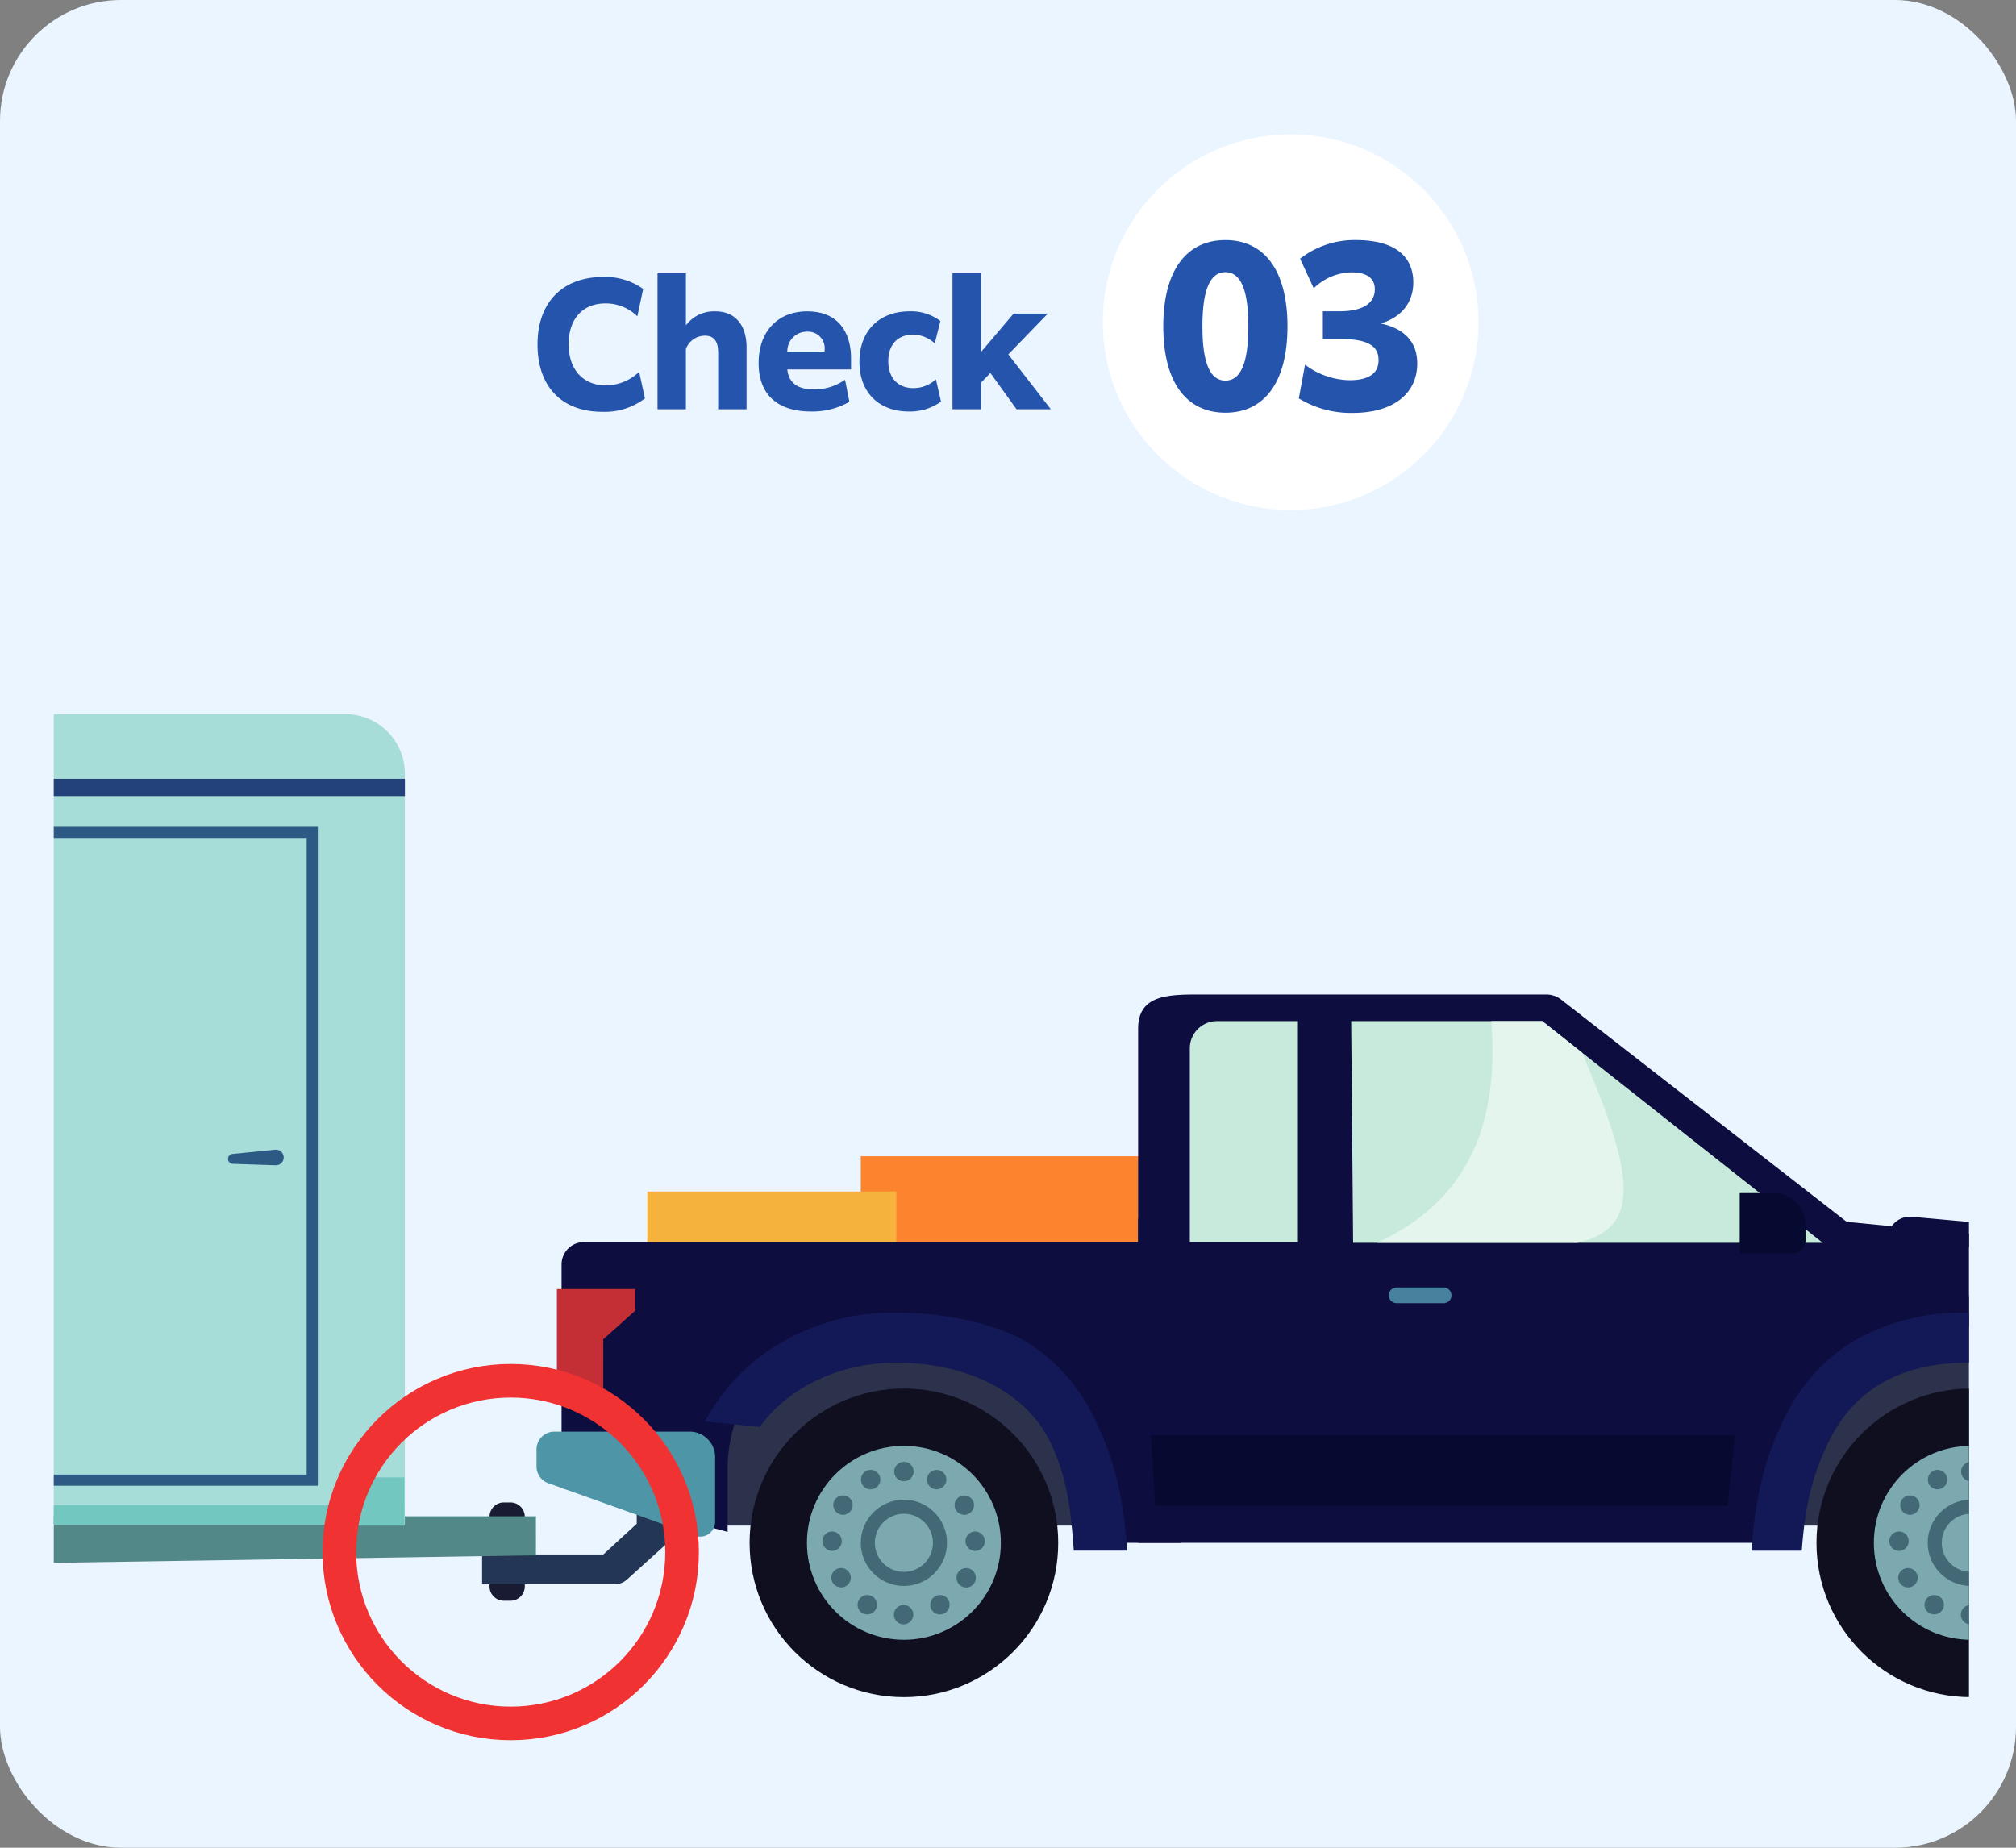 <svg xmlns="http://www.w3.org/2000/svg" xmlns:xlink="http://www.w3.org/1999/xlink" width="300" height="275" viewBox="0 0 300 275">
  <rect x="0" y="0" width="300" height="275" fill="#808080" stroke="none"/>
  <defs>
    <clipPath id="clip-path">
      <rect id="長方形_251" data-name="長方形 251" width="300" height="275" transform="translate(880 1726)" fill="#fff" stroke="#707070" stroke-width="1"/>
    </clipPath>
    <clipPath id="clip-path-2">
      <rect id="長方形_250" data-name="長方形 250" width="285" height="154" transform="translate(781.054 2118.397)" fill="#fff" stroke="#707070" stroke-width="1"/>
    </clipPath>
  </defs>
  <g id="マスクグループ_17" data-name="マスクグループ 17" transform="translate(-880 -1726)" clip-path="url(#clip-path)">
    <rect id="長方形_196" data-name="長方形 196" width="300" height="275" rx="18" transform="translate(880 1726)" fill="#ebf5ff"/>
    <g id="マスクグループ_16" data-name="マスクグループ 16" transform="translate(106.946 -290.397)" clip-path="url(#clip-path-2)">
      <g id="グループ_146" data-name="グループ 146" transform="translate(611.653 2122.687)">
        <g id="グループ_141" data-name="グループ 141" transform="translate(0 0)">
          <path id="パス_621" data-name="パス 621" d="M412.085,352.922h-5.248v-.335a2.135,2.135,0,0,1,2.135-2.135h.979a2.135,2.135,0,0,1,2.135,2.135Z" transform="translate(-172.59 -233.129)" fill="#191b33"/>
          <path id="パス_622" data-name="パス 622" d="M406.837,364.984h5.248v.335a2.135,2.135,0,0,1-2.135,2.135h-.979a2.134,2.134,0,0,1-2.135-2.135Z" transform="translate(-172.59 -235.506)" fill="#191b33"/>
          <path id="パス_623" data-name="パス 623" d="M433.5,348.626h-4.973v4.7l-4.972,4.564H405.516v4.42h19.823a2.542,2.542,0,0,0,1.706-.657l5.9-5.335a1.7,1.7,0,0,0,.558-1.258Z" transform="translate(-172.374 -232.83)" fill="#243655"/>
          <path id="パス_624" data-name="パス 624" d="M395.977,358.72,307.582,360.1l-9.355-7.182h97.749Z" transform="translate(-154.825 -233.532)" fill="#538889"/>
          <path id="パス_625" data-name="パス 625" d="M127.112,219.034V330.818h29.549c-.019-.319-.032-.64-.032-.963,0-11.517,12.353-20.854,27.591-20.854,9.206,0,17.354,3.408,22.365,8.645a6.325,6.325,0,0,0,9.17,0c5.011-5.238,13.16-8.645,22.365-8.645,15.238,0,27.591,9.337,27.591,20.854,0,.323-.013.643-.032.963h82.807V219.034a8.85,8.85,0,0,0-8.849-8.849H135.961A8.85,8.85,0,0,0,127.112,219.034Z" transform="translate(-126.835 -210.185)" fill="#a7ddd9"/>
          <rect id="長方形_232" data-name="長方形 232" width="221.375" height="2.567" transform="translate(0.277 9.625)" fill="#23427b"/>
          <g id="グループ_139" data-name="グループ 139" transform="translate(157.949 32.822)">
            <rect id="長方形_233" data-name="長方形 233" width="3.231" height="5.133" transform="translate(1.007 1.284)" fill="#334b5d"/>
            <path id="パス_626" data-name="パス 626" d="M316.58,257.126h0a.962.962,0,0,1-.962-.963v-5.775a.963.963,0,0,1,.962-.963h0a.963.963,0,0,1,.963.963v5.775A.962.962,0,0,1,316.58,257.126Z" transform="translate(-315.618 -249.426)" fill="#2c5a84"/>
          </g>
          <g id="グループ_140" data-name="グループ 140" transform="translate(157.949 93.318)">
            <rect id="長方形_234" data-name="長方形 234" width="3.231" height="5.133" transform="translate(1.007 1.283)" fill="#334b5d"/>
            <path id="パス_627" data-name="パス 627" d="M316.58,329.452h0a.962.962,0,0,1-.962-.963v-5.775a.962.962,0,0,1,.962-.963h0a.962.962,0,0,1,.963.963v5.775A.962.962,0,0,1,316.58,329.452Z" transform="translate(-315.618 -321.752)" fill="#2c5a84"/>
          </g>
          <path id="パス_628" data-name="パス 628" d="M319.364,230.23h47.613v98.063H319.364Zm45.956,1.658h-44.3v94.748h44.3Z" transform="translate(-158.282 -213.464)" fill="#2c5a84"/>
          <path id="パス_629" data-name="パス 629" d="M361.028,289.787,367.4,290a1.162,1.162,0,0,0,1.2-1.162h0a1.163,1.163,0,0,0-1.278-1.157l-6.344.635a.738.738,0,0,0-.665.733h0A.738.738,0,0,0,361.028,289.787Z" transform="translate(-164.98 -222.86)" fill="#2c5a84"/>
          <path id="パス_630" data-name="パス 630" d="M375.564,350.938v2.9H293.421c.019-.32.033-.64.033-.963a16.052,16.052,0,0,0-.12-1.941Z" transform="translate(-154.024 -233.208)" fill="#72c8c0"/>
          <path id="パス_631" data-name="パス 631" d="M155.944,352.878c0,.323.013.643.032.963H126.781v-2.9h29.281A16.228,16.228,0,0,0,155.944,352.878Z" transform="translate(-126.781 -233.208)" fill="#72c8c0"/>
          <rect id="長方形_235" data-name="長方形 235" width="2.998" height="10.221" transform="translate(26.795 115.796)" fill="#a7ddd9"/>
          <rect id="長方形_236" data-name="長方形 236" width="3.108" height="8.563" transform="translate(138.877 117.177)" fill="#a7ddd9"/>
          <rect id="長方形_237" data-name="長方形 237" width="8.048" height="7.182" transform="translate(213.529 113.586)" fill="#72c8c0"/>
        </g>
        <g id="グループ_145" data-name="グループ 145" transform="translate(241.239 41.724)">
          <rect id="長方形_238" data-name="長方形 238" width="43.135" height="14.364" transform="translate(48.255 24.074)" fill="#fd842e"/>
          <rect id="長方形_239" data-name="長方形 239" width="37.058" height="12.983" transform="translate(16.488 29.322)" fill="#f5b23c"/>
          <rect id="長方形_240" data-name="長方形 240" width="58.984" height="34.271" transform="translate(25.179 44.772)" fill="#2d324c"/>
          <rect id="長方形_241" data-name="長方形 241" width="58.984" height="34.271" transform="translate(183.945 44.772)" fill="#2d324c"/>
          <path id="パス_632" data-name="パス 632" d="M511.744,304.12v44.762H496.125V337.945c0-13.4-10.864-21-24.267-21h-3.224c-13.4,0-24.267,7.6-24.267,21v9.305l-24.713-6.527V307.441a3.322,3.322,0,0,1,3.321-3.321Z" transform="translate(-415.925 -267.274)" fill="#0d0e3f"/>
          <path id="パス_633" data-name="パス 633" d="M622.71,299.939l48.138,4.71a1.865,1.865,0,0,1,.855.306l6.832,4.573a1.863,1.863,0,0,1,.827,1.548v30.595l-7.693-.467v-2.816c0-14.024-11.369-22.362-25.393-22.362h-1.2c-14.024,0-25.393,8.338-25.393,22.362v9.81H522.228V299.939Z" transform="translate(-432.703 -266.591)" fill="#0d0e3f"/>
          <path id="パス_634" data-name="パス 634" d="M585.346,260.958a3.653,3.653,0,0,0-2.389-.889H530.95c-4.817,0-8.722.312-8.722,5.129v35.913h114.7Z" transform="translate(-432.703 -260.069)" fill="#0d0e3f"/>
          <path id="パス_635" data-name="パス 635" d="M588.564,264.808H560.135l.288,32.99h69.886Z" transform="translate(-438.904 -260.844)" fill="#c8eadc"/>
          <path id="パス_636" data-name="パス 636" d="M531.426,297.69h16.086V264.808H535.466a4.039,4.039,0,0,0-4.04,4.04Z" transform="translate(-434.208 -260.844)" fill="#c8eadc"/>
          <path id="パス_637" data-name="パス 637" d="M417.171,345.6l21.65,7.743a2.209,2.209,0,0,0,2.953-2.08v-9.627a3.79,3.79,0,0,0-3.789-3.79H417.857a2.661,2.661,0,0,0-2.661,2.662v2.522A2.662,2.662,0,0,0,417.171,345.6Z" transform="translate(-415.196 -272.791)" fill="#4e95a7"/>
          <rect id="長方形_242" data-name="長方形 242" width="3.867" height="22.394" transform="translate(244.933 44.772)" fill="#46829d"/>
          <g id="グループ_142" data-name="グループ 142" transform="translate(248.248 46.172)">
            <rect id="長方形_243" data-name="長方形 243" width="0.829" height="1.657" fill="#fff"/>
            <rect id="長方形_244" data-name="長方形 244" width="0.829" height="1.657" transform="translate(0 2.486)" fill="#fff"/>
            <rect id="長方形_245" data-name="長方形 245" width="0.829" height="1.657" transform="translate(0 4.972)" fill="#fff"/>
            <rect id="長方形_246" data-name="長方形 246" width="0.829" height="1.657" transform="translate(0 7.458)" fill="#fff"/>
            <rect id="長方形_247" data-name="長方形 247" width="0.829" height="1.657" transform="translate(0 9.944)" fill="#fff"/>
            <rect id="長方形_248" data-name="長方形 248" width="0.829" height="1.657" transform="translate(0 12.431)" fill="#fff"/>
            <rect id="長方形_249" data-name="長方形 249" width="0.829" height="1.657" transform="translate(0 14.917)" fill="#fff"/>
          </g>
          <path id="パス_638" data-name="パス 638" d="M702.133,352.915h1.242a8.685,8.685,0,0,0,8.685-8.686v-3.068a5.266,5.266,0,0,0-5.265-5.266h-7.969a2.353,2.353,0,0,0-2.269,2.975l3.39,12.376A2.268,2.268,0,0,0,702.133,352.915Z" transform="translate(-461.204 -272.472)" fill="#4e95a7"/>
          <path id="パス_639" data-name="パス 639" d="M700.141,328.029H704.8V313.6h-9.1v3.108l4.441,4.108Z" transform="translate(-461.078 -268.825)" fill="#eacd45"/>
          <path id="パス_640" data-name="パス 640" d="M425.722,327.4h-6.9V312.482h11.657V315.7l-4.754,4.247Z" transform="translate(-415.789 -268.642)" fill="#c32f35"/>
          <path id="パス_641" data-name="パス 641" d="M567.99,314.535h6.994a1.166,1.166,0,0,0,1.166-1.166h0a1.166,1.166,0,0,0-1.166-1.166H567.99a1.166,1.166,0,0,0-1.166,1.166h0A1.166,1.166,0,0,0,567.99,314.535Z" transform="translate(-439.998 -268.597)" fill="#46829d"/>
          <path id="パス_642" data-name="パス 642" d="M655.059,303.266l24.425,1.621-3.12-2.993a3.292,3.292,0,0,0-1.986-.9L659.1,299.617a3.3,3.3,0,0,0-3.321,1.982Z" transform="translate(-454.43 -266.536)" fill="#0d0e3f"/>
          <path id="パス_643" data-name="パス 643" d="M525.135,349H610.3l1.132-10.491H524.458Z" transform="translate(-433.068 -272.899)" fill="#060a30"/>
          <path id="パス_644" data-name="パス 644" d="M636.008,332.886a27.531,27.531,0,0,1,10.341-11.867,33.089,33.089,0,0,1,17.293-4.356c6.966,0,11.689,1.115,16.361,3.889,4.254,2.527,6.677,5.812,9.051,10.683l-7.693.815c-3.874-5.477-8.865-7.927-17.719-7.927-10.435,0-17.235,4.282-20.9,11.972-2.33,4.889-3.414,9.284-3.9,16.005h-7.474C631.9,344.37,633.152,338.88,636.008,332.886Z" transform="translate(-450.555 -269.326)" fill="#121956"/>
          <path id="パス_645" data-name="パス 645" d="M503.349,332.886a27.531,27.531,0,0,0-10.341-11.867c-4.671-2.774-12.426-4.356-19.392-4.356a33.12,33.12,0,0,0-17.293,4.589,29.547,29.547,0,0,0-11.149,11.615l8.159.815c3.874-5.477,11.43-9.559,20.283-9.559,10.436,0,19.334,4.282,23,11.972,2.329,4.889,2.948,9.284,3.437,16.005h7.941C507.46,344.37,506.2,338.88,503.349,332.886Z" transform="translate(-420.1 -269.326)" fill="#121956"/>
          <path id="パス_646" data-name="パス 646" d="M629.26,304.394h7.857a1.934,1.934,0,0,0,1.934-1.934V300.1a4.7,4.7,0,0,0-4.7-4.7H629.26Z" transform="translate(-450.211 -265.848)" fill="#060a30"/>
          <g id="グループ_143" data-name="グループ 143" transform="translate(31.707 58.644)">
            <circle id="楕円形_14" data-name="楕円形 14" cx="22.964" cy="22.964" r="22.964" fill="#100f20"/>
            <circle id="楕円形_15" data-name="楕円形 15" cx="14.427" cy="14.427" r="14.427" transform="translate(8.537 8.537)" fill="#7ca9af"/>
            <circle id="楕円形_16" data-name="楕円形 16" cx="6.416" cy="6.416" r="6.416" transform="translate(16.548 16.548)" fill="#436976"/>
            <circle id="楕円形_17" data-name="楕円形 17" cx="4.323" cy="4.323" r="4.323" transform="translate(18.641 18.641)" fill="#7ca9af"/>
            <path id="パス_647" data-name="パス 647" d="M478.832,344.71a1.444,1.444,0,1,0,1.444-1.489A1.468,1.468,0,0,0,478.832,344.71Z" transform="translate(-457.311 -332.314)" fill="#436976"/>
            <path id="パス_648" data-name="パス 648" d="M473.1,346.816a1.445,1.445,0,1,0,.582-1.991A1.468,1.468,0,0,0,473.1,346.816Z" transform="translate(-456.345 -332.55)" fill="#436976"/>
            <path id="パス_649" data-name="パス 649" d="M468.714,351.9a1.445,1.445,0,1,0-.509-2.011A1.468,1.468,0,0,0,468.714,351.9Z" transform="translate(-455.539 -333.295)" fill="#436976"/>
            <path id="パス_650" data-name="パス 650" d="M467.516,358.506a1.444,1.444,0,1,0-1.459-1.474A1.468,1.468,0,0,0,467.516,358.506Z" transform="translate(-455.222 -334.342)" fill="#436976"/>
            <path id="パス_651" data-name="パス 651" d="M469.839,364.8a1.445,1.445,0,1,0-2-.529A1.467,1.467,0,0,0,469.839,364.8Z" transform="translate(-455.483 -335.4)" fill="#436976"/>
            <path id="パス_652" data-name="パス 652" d="M475.038,369.041a1.445,1.445,0,1,0-2,.562A1.468,1.468,0,0,0,475.038,369.041Z" transform="translate(-456.249 -336.177)" fill="#436976"/>
            <path id="パス_653" data-name="パス 653" d="M481.671,370.06a1.444,1.444,0,1,0-1.434,1.5A1.466,1.466,0,0,0,481.671,370.06Z" transform="translate(-457.304 -336.462)" fill="#436976"/>
            <path id="パス_654" data-name="パス 654" d="M487.9,367.577a1.444,1.444,0,1,0-.476,2.018A1.466,1.466,0,0,0,487.9,367.577Z" transform="translate(-458.354 -336.177)" fill="#436976"/>
            <path id="パス_655" data-name="パス 655" d="M492,362.276a1.444,1.444,0,1,0,.614,1.981A1.467,1.467,0,0,0,492,362.276Z" transform="translate(-459.111 -335.4)" fill="#436976"/>
            <path id="パス_656" data-name="パス 656" d="M492.849,355.623a1.444,1.444,0,1,0,1.535,1.394A1.466,1.466,0,0,0,492.849,355.623Z" transform="translate(-459.368 -334.343)" fill="#436976"/>
            <path id="パス_657" data-name="パス 657" d="M490.2,349.456a1.444,1.444,0,1,0,2.031.422A1.467,1.467,0,0,0,490.2,349.456Z" transform="translate(-459.056 -333.295)" fill="#436976"/>
            <path id="パス_658" data-name="パス 658" d="M484.794,345.485a1.444,1.444,0,1,0,1.964-.667A1.467,1.467,0,0,0,484.794,345.485Z" transform="translate(-458.259 -332.55)" fill="#436976"/>
          </g>
          <g id="グループ_144" data-name="グループ 144" transform="translate(190.473 58.644)">
            <circle id="楕円形_18" data-name="楕円形 18" cx="22.964" cy="22.964" r="22.964" fill="#100f20"/>
            <circle id="楕円形_19" data-name="楕円形 19" cx="14.427" cy="14.427" r="14.427" transform="translate(8.537 8.537)" fill="#7ca9af"/>
            <circle id="楕円形_20" data-name="楕円形 20" cx="6.416" cy="6.416" r="6.416" transform="translate(16.548 16.548)" fill="#436976"/>
            <circle id="楕円形_21" data-name="楕円形 21" cx="4.323" cy="4.323" r="4.323" transform="translate(18.641 18.641)" fill="#7ca9af"/>
            <path id="パス_659" data-name="パス 659" d="M668.646,344.71a1.444,1.444,0,1,0,1.444-1.489A1.468,1.468,0,0,0,668.646,344.71Z" transform="translate(-647.126 -332.314)" fill="#436976"/>
            <path id="パス_660" data-name="パス 660" d="M662.915,346.816a1.444,1.444,0,1,0,.582-1.991A1.467,1.467,0,0,0,662.915,346.816Z" transform="translate(-646.16 -332.55)" fill="#436976"/>
            <path id="パス_661" data-name="パス 661" d="M658.529,351.9a1.445,1.445,0,1,0-.509-2.011A1.467,1.467,0,0,0,658.529,351.9Z" transform="translate(-645.353 -333.295)" fill="#436976"/>
            <path id="パス_662" data-name="パス 662" d="M657.33,358.506a1.444,1.444,0,1,0-1.46-1.474A1.466,1.466,0,0,0,657.33,358.506Z" transform="translate(-645.036 -334.342)" fill="#436976"/>
            <path id="パス_663" data-name="パス 663" d="M659.653,364.8a1.444,1.444,0,1,0-2-.529A1.467,1.467,0,0,0,659.653,364.8Z" transform="translate(-645.297 -335.4)" fill="#436976"/>
            <path id="パス_664" data-name="パス 664" d="M664.852,369.041a1.444,1.444,0,1,0-2,.562A1.467,1.467,0,0,0,664.852,369.041Z" transform="translate(-646.063 -336.177)" fill="#436976"/>
            <path id="パス_665" data-name="パス 665" d="M671.486,370.06a1.444,1.444,0,1,0-1.435,1.5A1.467,1.467,0,0,0,671.486,370.06Z" transform="translate(-647.118 -336.462)" fill="#436976"/>
            <path id="パス_666" data-name="パス 666" d="M677.716,367.577a1.444,1.444,0,1,0-.477,2.018A1.467,1.467,0,0,0,677.716,367.577Z" transform="translate(-648.168 -336.177)" fill="#436976"/>
            <path id="パス_667" data-name="パス 667" d="M681.818,362.276a1.444,1.444,0,1,0,.615,1.981A1.467,1.467,0,0,0,681.818,362.276Z" transform="translate(-648.925 -335.4)" fill="#436976"/>
            <path id="パス_668" data-name="パス 668" d="M682.663,355.623a1.444,1.444,0,1,0,1.535,1.394A1.466,1.466,0,0,0,682.663,355.623Z" transform="translate(-649.183 -334.343)" fill="#436976"/>
            <path id="パス_669" data-name="パス 669" d="M680.016,349.456a1.444,1.444,0,1,0,2.03.422A1.467,1.467,0,0,0,680.016,349.456Z" transform="translate(-648.87 -333.295)" fill="#436976"/>
            <path id="パス_670" data-name="パス 670" d="M674.609,345.485a1.444,1.444,0,1,0,1.964-.667A1.466,1.466,0,0,0,674.609,345.485Z" transform="translate(-648.074 -332.55)" fill="#436976"/>
          </g>
          <path id="パス_671" data-name="パス 671" d="M589.311,264.808l5.924,4.681c7.421,17.453,9.271,26.11-.7,28.308H564.7c13.895-6.332,18.192-18.114,17.041-32.99Z" transform="translate(-439.65 -260.844)" fill="#e4f5ed"/>
        </g>
      </g>
    </g>
    <g id="グループ_60" data-name="グループ 60" transform="translate(-0.54 -1824.61)">
      <circle id="楕円形_4" data-name="楕円形 4" cx="27.953" cy="27.953" r="27.953" transform="translate(1044.647 3570.61)" fill="#fff"/>
      <g id="グループ_58" data-name="グループ 58">
        <path id="パス_427" data-name="パス 427" d="M1053.645,3599.188c0-8.379,3.482-12.846,9.243-12.846s9.242,4.467,9.242,12.846-3.481,12.847-9.242,12.847S1053.645,3607.568,1053.645,3599.188Zm12.663,0c0-5.668-1.233-8.072-3.42-8.072s-3.42,2.4-3.42,8.072,1.232,8.072,3.42,8.072S1066.308,3604.856,1066.308,3599.188Z" fill="#2554ad"/>
        <path id="パス_428" data-name="パス 428" d="M1074.743,3604.888a11.345,11.345,0,0,0,6.594,2.31c2.772,0,4.344-.924,4.344-2.988,0-1.91-1.264-3.143-5.608-3.143h-2.68v-4.128h2.465c3.389,0,5.268-1.139,5.268-3.265,0-1.664-1.2-2.527-3.451-2.527a8.21,8.21,0,0,0-5.637,2.373l-2.033-4.406a13.165,13.165,0,0,1,8.347-2.772c5.176,0,8.5,2,8.5,6.315,0,2.9-1.695,5.176-4.868,6.1,3.45.709,5.453,2.68,5.453,5.946,0,4.621-3.727,7.362-9.581,7.362a14.9,14.9,0,0,1-8.041-2.156Z" fill="#2554ad"/>
      </g>
      <g id="グループ_59" data-name="グループ 59">
        <path id="パス_429" data-name="パス 429" d="M970.177,3611.9c-6.025,0-9.649-3.719-9.649-10.033,0-6.408,3.888-10.032,9.744-10.032a9.721,9.721,0,0,1,5.977,1.776l-.863,4.08a6.659,6.659,0,0,0-4.753-1.92c-3.433,0-5.473,2.352-5.473,6.073,0,4.007,2.4,6.12,5.473,6.12a7.119,7.119,0,0,0,5.016-2.016l.864,3.96A9.886,9.886,0,0,1,970.177,3611.9Z" fill="#2554ad"/>
        <path id="パス_430" data-name="パス 430" d="M978.384,3591.285h4.224v7.752a5.2,5.2,0,0,1,4.393-2.088c3,0,4.632,2.113,4.632,5.353v9.217h-4.225v-8.425c0-1.681-.624-2.521-1.944-2.521a3.013,3.013,0,0,0-2.856,1.992v8.954h-4.224Z" fill="#2554ad"/>
        <path id="パス_431" data-name="パス 431" d="M1001.231,3611.854c-5.135,0-7.8-2.64-7.8-7.224,0-4.656,2.832-7.681,7.224-7.681,4.849,0,6.528,3.408,6.528,6.985v1.656H997.7c.191,1.848,1.344,2.976,3.96,2.976a7.933,7.933,0,0,0,4.632-1.44l.648,3.288A11.1,11.1,0,0,1,1001.231,3611.854Zm-3.527-8.928h5.545v-.193a2.467,2.467,0,0,0-2.522-2.759A2.911,2.911,0,0,0,997.7,3602.926Z" fill="#2554ad"/>
        <path id="パス_432" data-name="パス 432" d="M1015.752,3611.854c-4.3,0-7.32-2.736-7.32-7.369,0-4.776,3.1-7.536,7.417-7.536a7.181,7.181,0,0,1,4.631,1.441l-.839,3.336a4.7,4.7,0,0,0-3.265-1.3c-2.3,0-3.649,1.536-3.649,3.936,0,2.448,1.393,4.008,3.721,4.008a4.907,4.907,0,0,0,3.361-1.3l.768,3.313A7.879,7.879,0,0,1,1015.752,3611.854Z" fill="#2554ad"/>
        <path id="パス_433" data-name="パス 433" d="M1022.279,3591.285h4.225v11.736l4.872-5.736h5.041v.048l-5.832,6.024,6.287,8.114v.048h-5.063l-3.889-5.4-1.416,1.464v3.937h-4.225Z" fill="#2554ad"/>
      </g>
    </g>
    <g id="楕円形_13" data-name="楕円形 13" transform="translate(928 1929)" fill="none" stroke="#f03232" stroke-width="5">
      <circle cx="28" cy="28" r="28" stroke="none"/>
      <circle cx="28" cy="28" r="25.5" fill="none"/>
    </g>
  </g>
</svg>
